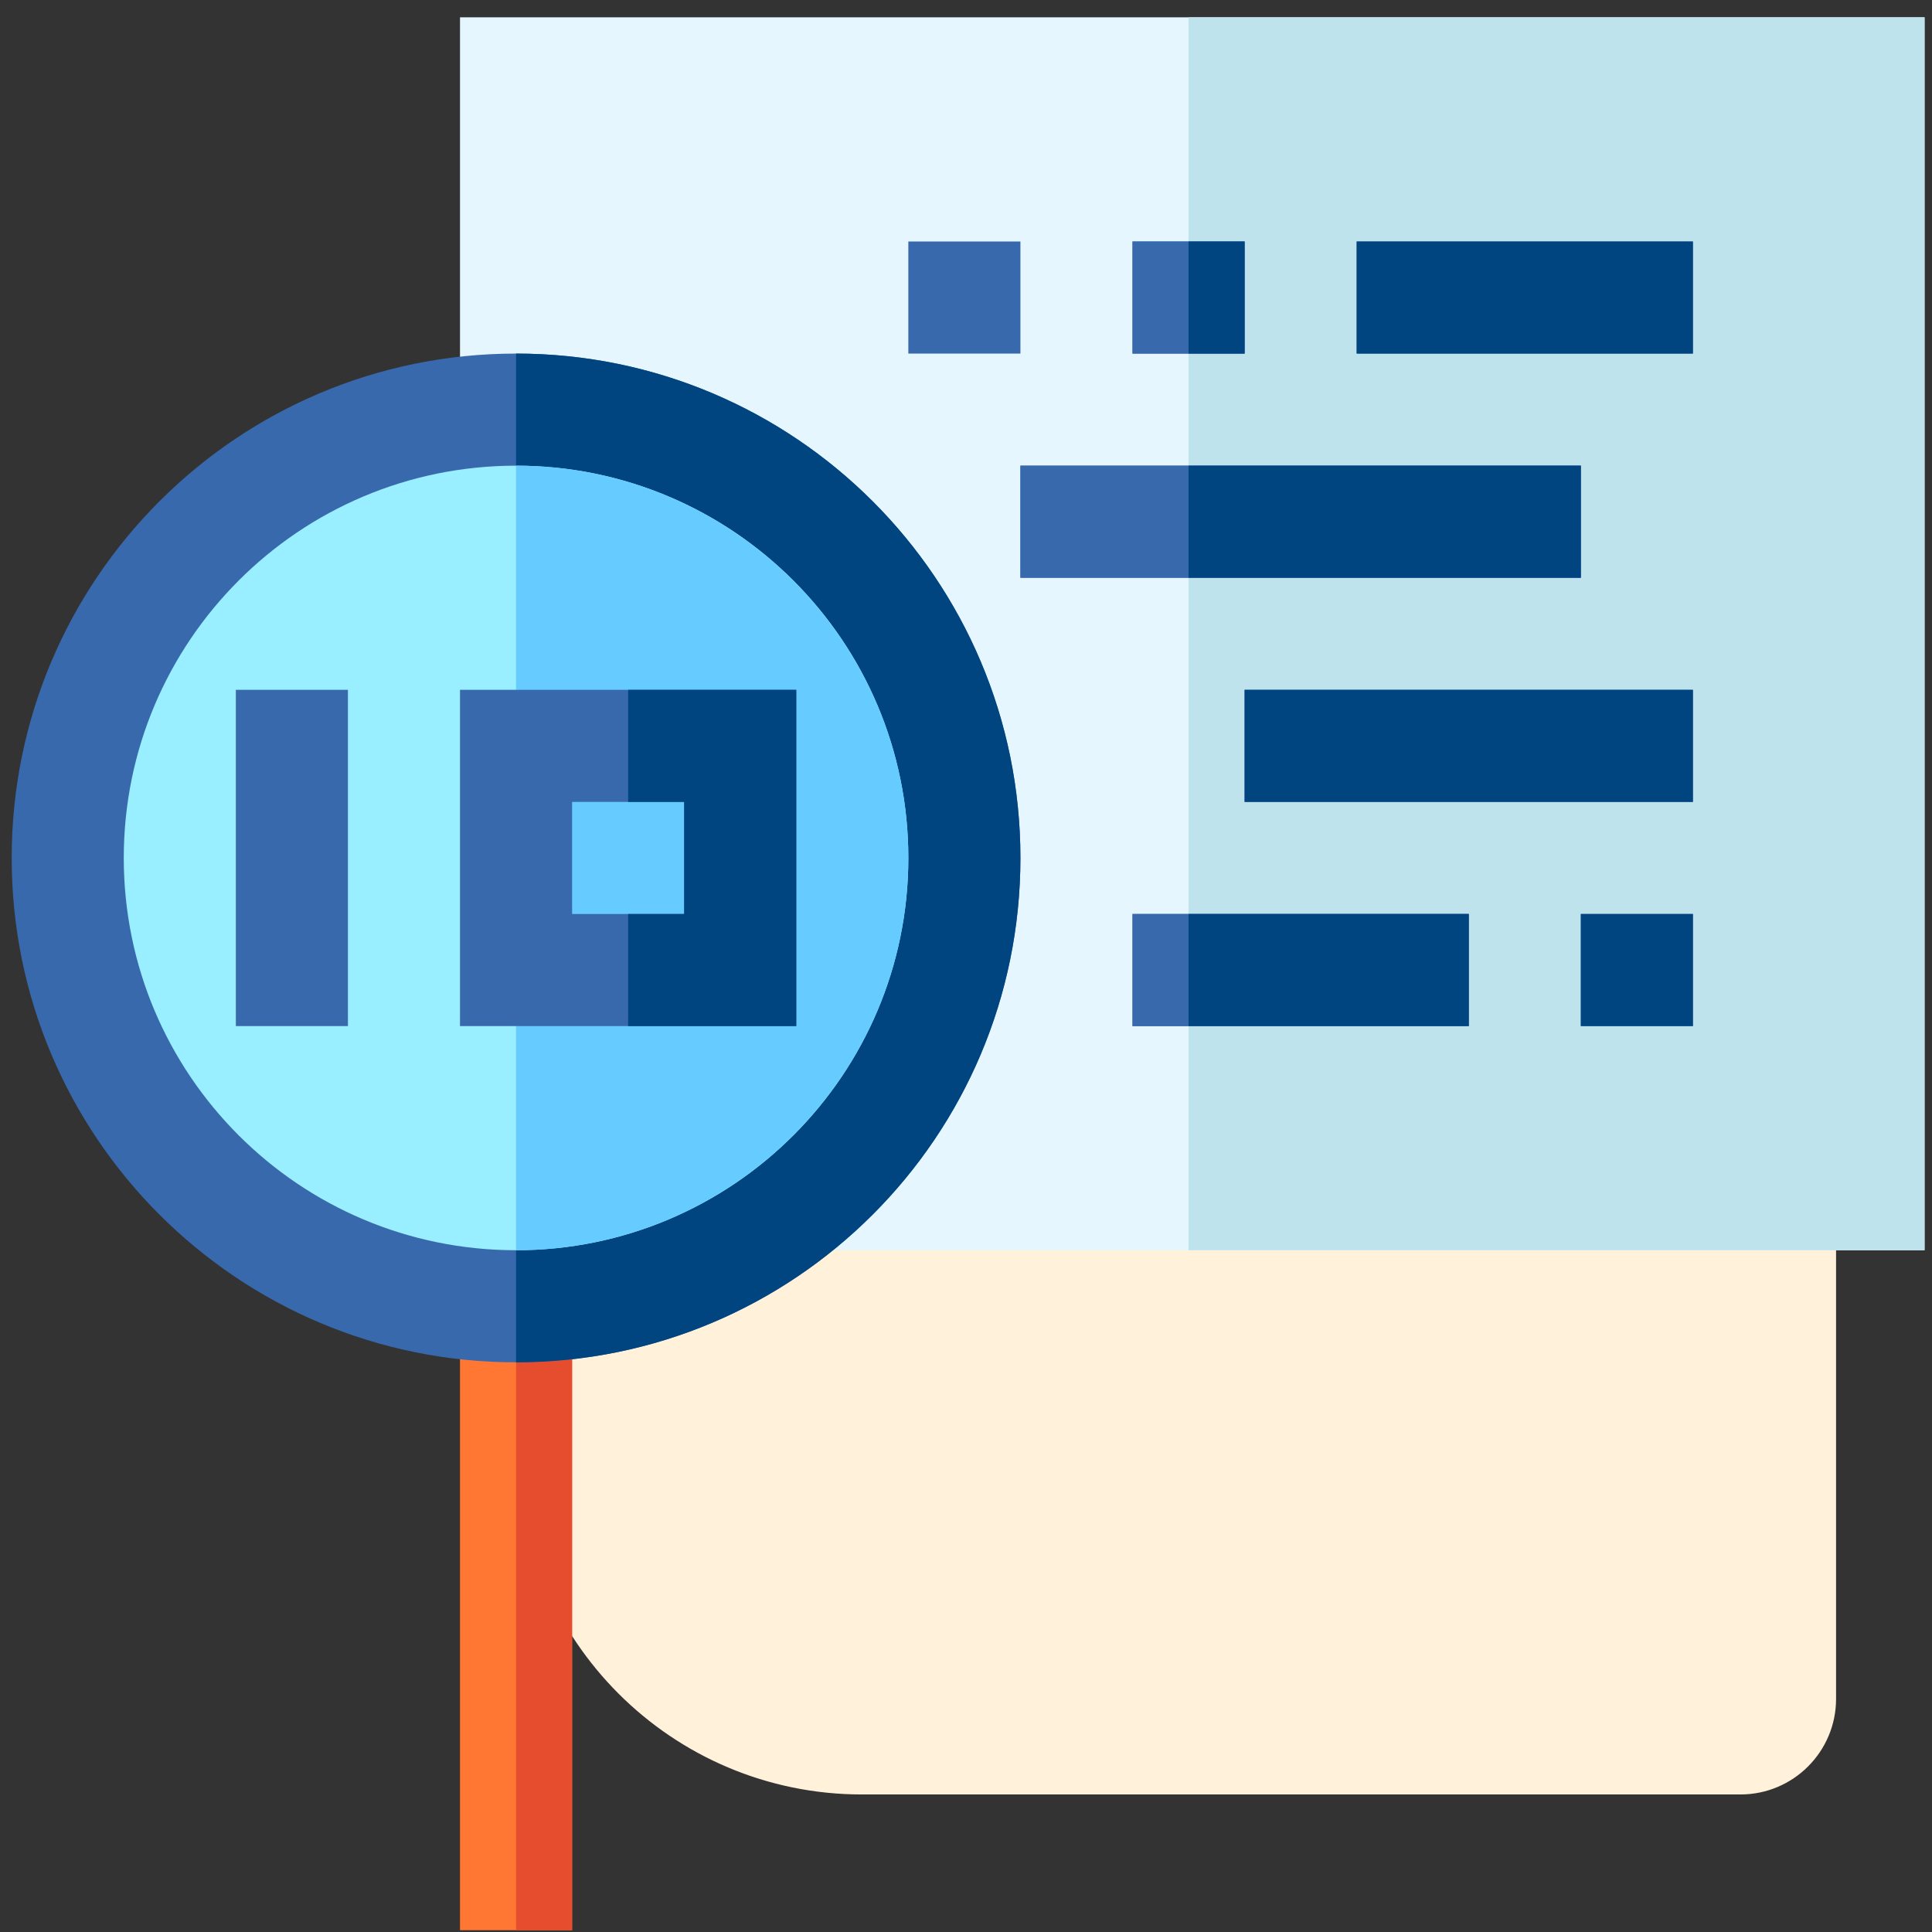 <svg width="101" height="101" viewBox="0 0 101 101" fill="none" xmlns="http://www.w3.org/2000/svg">
<rect x="0" y="0" width="101" height="101" fill="#333333" stroke="none"/>
<path d="M27.062 75.81C27.062 85.751 35.121 93.81 45.062 93.81L90.985 93.81C93.746 93.81 95.985 91.571 95.985 88.81L95.985 38.806C95.985 33.283 91.508 28.806 85.985 28.806L32.062 28.806C29.301 28.806 27.062 31.045 27.062 33.806L27.062 75.81Z" fill="#FFF1DA"/>
<g clip-path="url(#clip0_191_2319)">
<path d="M100.611 65.359H34.823L40.556 60.244C44.962 56.316 47.486 50.708 47.486 44.852C47.486 33.545 38.285 24.344 26.978 24.344H24.048V0.906H100.611V65.359Z" fill="#E6F6FF"/>
<path d="M62.134 0.906H100.611V65.359H62.134V0.906Z" fill="#BEE3ED"/>
<path d="M24.048 68.289H29.908V100.906H24.048V68.289Z" fill="#FF7733"/>
<path d="M26.978 68.289H29.908V100.906H26.978V68.289Z" fill="#E64D2E"/>
<path d="M26.978 71.219C41.54 71.219 53.345 59.414 53.345 44.852C53.345 30.289 41.54 18.484 26.978 18.484C12.416 18.484 0.611 30.289 0.611 44.852C0.611 59.414 12.416 71.219 26.978 71.219Z" fill="#3869AD"/>
<path d="M53.345 44.852C53.345 30.289 41.54 18.484 26.978 18.484V71.219C41.54 71.219 53.345 59.414 53.345 44.852Z" fill="#00457F"/>
<path d="M26.978 65.359C38.304 65.359 47.486 56.178 47.486 44.852C47.486 33.525 38.304 24.344 26.978 24.344C15.652 24.344 6.47 33.525 6.47 44.852C6.47 56.178 15.652 65.359 26.978 65.359Z" fill="#99EEFF"/>
<path d="M47.486 44.852C47.486 33.545 38.285 24.344 26.978 24.344V65.359C38.285 65.359 47.486 56.158 47.486 44.852Z" fill="#66CCFF"/>
<path d="M59.205 12.625H65.064V18.484H59.205V12.625Z" fill="#3869AD"/>
<path d="M82.642 47.781H88.501V53.641H82.642V47.781Z" fill="#3869AD"/>
<path d="M70.923 12.625H88.501V18.484H70.923V12.625Z" fill="#3869AD"/>
<path d="M65.064 36.062H88.501V41.922H65.064V36.062Z" fill="#3869AD"/>
<path d="M59.205 47.781H76.783V53.641H59.205V47.781Z" fill="#3869AD"/>
<path d="M47.486 12.625H53.345V18.484H47.486V12.625Z" fill="#3869AD"/>
<path d="M53.345 24.344H82.642V30.203H53.345V24.344Z" fill="#3869AD"/>
<path d="M12.33 36.062H18.189V53.641H12.33V36.062Z" fill="#3869AD"/>
<path d="M59.205 12.625H65.064V18.484H59.205V12.625Z" fill="#3869AD"/>
<path d="M82.642 47.781H88.501V53.641H82.642V47.781Z" fill="#00457F"/>
<path d="M70.923 12.625H88.501V18.484H70.923V12.625Z" fill="#00457F"/>
<path d="M65.064 36.062H88.501V41.922H65.064V36.062Z" fill="#00457F"/>
<path d="M59.205 47.781H76.783V53.641H59.205V47.781Z" fill="#3869AD"/>
<path d="M53.345 24.344H82.642V30.203H53.345V24.344Z" fill="#3869AD"/>
<path d="M62.134 47.781H76.783V53.641H62.134V47.781Z" fill="#00457F"/>
<path d="M62.134 24.344H82.642V30.203H62.134V24.344Z" fill="#00457F"/>
<path d="M62.134 12.625H65.064V18.484H62.134V12.625Z" fill="#00457F"/>
<path d="M24.048 36.062V53.641H41.627V36.062H24.048ZM35.767 47.781H29.908V41.922H35.767V47.781Z" fill="#3869AD"/>
<path d="M32.837 36.062V41.922H35.767V47.781H32.837V53.641H41.627V36.062H32.837Z" fill="#00457F"/>
</g>
<defs>
<clipPath id="clip0_191_2319">
<rect width="100" height="100" fill="white" transform="translate(0.611 0.906)"/>
</clipPath>
</defs>
</svg>
